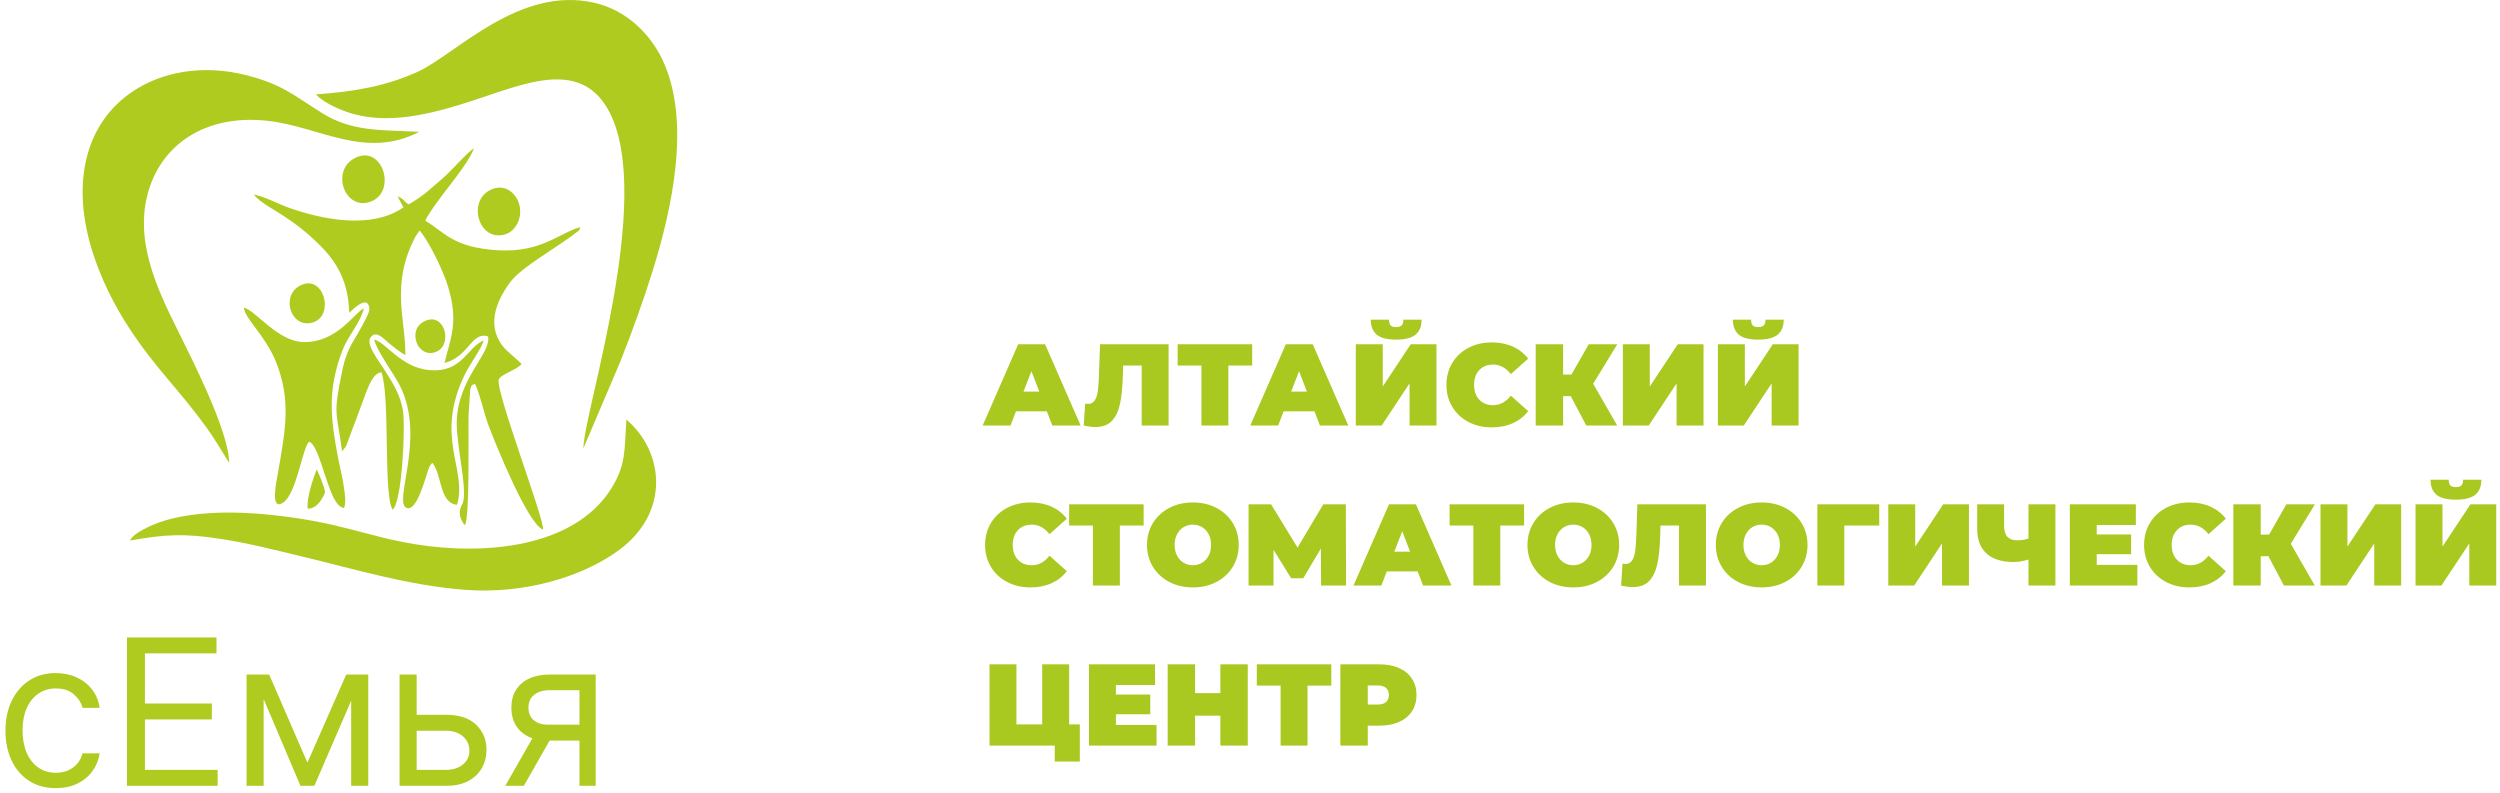 <?xml version="1.0" encoding="UTF-8"?> <svg xmlns="http://www.w3.org/2000/svg" width="454" height="144" viewBox="0 0 454 144" fill="none"> <path fill-rule="evenodd" clip-rule="evenodd" d="M57.363 17.141C58.52 18.419 60.901 19.587 62.982 20.321C70.276 22.894 78.579 20.61 85.445 18.407C94.973 15.349 105.542 10.325 110.72 20.439C118.807 36.238 105.916 75.18 105.947 81.416L112.63 65.708C114.808 60.209 116.769 54.83 118.583 48.991C122.032 37.885 125.56 21.962 120.304 10.854C118.121 6.24 113.829 1.867 107.99 0.513C94.267 -2.669 82.743 9.874 75.923 13.001C70.194 15.627 64.34 16.658 57.363 17.141V17.141Z" fill="#AFCB1F"></path> <path fill-rule="evenodd" clip-rule="evenodd" d="M41.62 84.051C41.556 78.218 34.697 64.916 32.308 60.053C28.767 52.845 23.864 43.261 27.309 33.629C30.118 25.776 37.814 20.715 48.695 21.952C58.046 23.015 66.285 29.026 76.139 23.94C69.146 23.566 63.959 23.968 58.431 20.503C53.284 17.277 51.01 15.114 44.047 13.493C31.992 10.688 19.951 15.755 16.238 26.927C12.363 38.589 18.399 51.868 23.474 59.602C28.37 67.063 32.243 70.401 37.449 77.563C38.932 79.604 40.197 81.821 41.62 84.051L41.62 84.051Z" fill="#AFCB1F"></path> <path fill-rule="evenodd" clip-rule="evenodd" d="M74.199 37.114C73.202 36.49 73.36 36.067 72.208 35.682L73.265 37.658C67.597 41.596 58.945 40.006 52.518 37.748C50.636 37.088 47.982 35.644 46.117 35.349C47.096 36.721 50.112 38.251 51.703 39.34C52.8 40.092 53.621 40.644 54.552 41.382C55.724 42.31 56.167 42.714 57.173 43.649C60.355 46.606 63.263 50.208 63.418 56.808C63.576 56.713 66.656 53.353 67.053 55.831C67.168 56.551 66.674 57.39 66.357 58.034C64.615 61.58 63.123 62.844 62.267 66.804C60.347 75.694 61.174 74.585 62.119 81.96L62.84 81.035C62.846 81.023 63.146 80.213 63.189 80.096L65.365 74.296C66.408 71.647 67.414 67.66 69.271 67.626C70.882 72.121 69.585 89.727 71.287 92.555C73.027 91.323 73.652 77.27 73.168 74.518C72.665 71.653 71.414 69.726 70.079 67.572C68.668 65.296 66.01 62.156 67.563 60.983C68.577 60.132 69.861 61.717 70.665 62.346C71.37 62.898 72.779 64.087 73.61 64.473C73.688 57.967 70.842 51.688 75.466 42.934L76.201 41.859C77.872 43.773 80.51 49.174 81.393 52.134C83.329 58.625 81.8 61.443 80.716 65.914C85.138 64.826 85.626 60.103 88.623 61.096C89.324 64.084 83.078 68.741 82.943 76.648C82.87 80.974 84.956 88.919 84.025 91.435C83.96 91.611 82.652 93.206 84.405 95.374C85.34 94.315 85.012 78.967 85.094 75.343L85.399 70.663C85.667 69.802 85.694 69.926 86.238 69.726C86.828 70.506 88.058 75.481 88.575 76.877C90.029 80.795 95.914 95.264 98.622 96.171C98.898 94.334 89.856 70.766 90.585 68.914C90.973 67.929 93.813 67.227 94.73 66.08L91.89 63.52C88.116 59.62 89.99 54.836 92.599 51.32C93.403 50.235 94.514 49.338 95.514 48.572C98.058 46.623 102.966 43.623 104.621 42.246C105.437 41.568 104.955 42.254 105.398 41.238C101.662 42.262 98.345 45.862 90.603 45.456C82.053 45.007 80.581 41.949 77.223 40.097C77.694 38.854 80.705 34.893 81.662 33.678C82.686 32.376 85.603 28.57 86.042 26.961C84.95 27.56 81.842 31.155 80.376 32.392C78.249 34.187 76.877 35.646 74.199 37.114H74.199Z" fill="#AFCB1F"></path> <path fill-rule="evenodd" clip-rule="evenodd" d="M23.609 98.162C30.022 97.014 33.466 96.855 40.054 97.861C45.176 98.643 49.795 99.851 54.689 101.019C64.29 103.311 74.02 106.31 84.432 107.113C94.953 107.924 105.667 104.889 112.492 99.836C121.667 93.044 120.652 82.075 113.754 76.199C113.377 81.769 113.724 84.413 110.968 88.776C104.136 99.591 87.745 100.802 75.626 98.87C66.557 97.423 62.008 94.894 49.725 93.558C44.865 93.029 39.756 92.846 34.871 93.501C31.694 93.927 28.684 94.692 25.975 96.18C25.056 96.685 24.068 97.284 23.609 98.162V98.162Z" fill="#AFCB1F"></path> <path fill-rule="evenodd" clip-rule="evenodd" d="M56.128 80.199C58.389 81.051 59.616 92.003 62.452 92.242C63.29 90.918 61.708 84.837 61.358 82.971C60.069 76.099 59.372 70.875 62.254 63.457C63.213 60.988 65.403 58.673 66.092 56.011C64.386 56.685 61.287 62.248 55.112 62.118C50.455 62.019 46.54 56.494 44.297 55.853C44.31 57.663 48.149 60.942 50.025 65.49C53.039 72.799 51.73 78.481 50.472 85.918C50.261 87.168 48.944 92.917 51.408 91.286C53.882 89.649 54.879 81.444 56.128 80.199V80.199Z" fill="#AFCB1F"></path> <path fill-rule="evenodd" clip-rule="evenodd" d="M78.514 84.051C80.302 86.211 79.754 91.392 83.007 91.664C84.906 85.142 78.804 79.378 84.465 67.902C85.353 66.101 87.475 63.238 87.828 61.841C84.83 62.995 83.955 67.876 77.733 67.185C72.773 66.635 70.034 62.156 67.957 61.655C68.32 63.569 71.51 67.87 72.582 69.962C77.522 79.593 71.12 91.526 73.956 92.28C75.754 92.758 77.272 86.68 77.806 85.212C77.824 85.164 78.025 84.68 78.036 84.661L78.381 84.193C78.407 84.16 78.466 84.094 78.514 84.051H78.514Z" fill="#AFCB1F"></path> <path fill-rule="evenodd" clip-rule="evenodd" d="M89.538 34.282C84.623 36.021 86.8 44.117 91.79 42.544C93.589 41.977 94.869 39.697 94.352 37.342C93.921 35.374 92.018 33.404 89.538 34.282Z" fill="#AFCB1F"></path> <path fill-rule="evenodd" clip-rule="evenodd" d="M65.016 28.458C59.839 30.346 62.371 38.256 67.148 36.677C72.033 35.063 69.705 26.748 65.016 28.458Z" fill="#AFCB1F"></path> <path fill-rule="evenodd" clip-rule="evenodd" d="M54.559 51.831C50.785 53.723 52.91 59.998 57.019 58.482C60.756 57.104 58.754 49.728 54.559 51.831Z" fill="#AFCB1F"></path> <path fill-rule="evenodd" clip-rule="evenodd" d="M77.067 58.352C75.467 59.166 75.131 60.708 75.666 62.238C76.093 63.461 77.563 64.687 79.348 63.827C82.292 62.41 80.666 56.521 77.067 58.352V58.352Z" fill="#AFCB1F"></path> <path fill-rule="evenodd" clip-rule="evenodd" d="M55.882 92.362C57.894 92.488 59.01 89.504 59.019 89.444C59.108 88.863 57.882 85.951 57.519 85.241C56.864 86.84 55.626 90.576 55.882 92.362V92.362Z" fill="#AFCB1F"></path> <path d="M10.149 143.123C8.254 143.123 6.623 142.676 5.255 141.781C3.887 140.887 2.834 139.654 2.097 138.084C1.361 136.514 0.992 134.721 0.992 132.703C0.992 130.651 1.369 128.84 2.124 127.27C2.887 125.691 3.948 124.459 5.307 123.573C6.676 122.679 8.272 122.231 10.096 122.231C11.517 122.231 12.797 122.494 13.938 123.021C15.078 123.547 16.012 124.284 16.74 125.231C17.468 126.178 17.92 127.283 18.095 128.546H14.99C14.753 127.625 14.227 126.81 13.412 126.099C12.605 125.38 11.517 125.02 10.149 125.02C8.938 125.02 7.877 125.336 6.965 125.968C6.062 126.59 5.356 127.472 4.847 128.612C4.347 129.743 4.097 131.072 4.097 132.598C4.097 134.159 4.343 135.519 4.834 136.677C5.334 137.834 6.035 138.733 6.939 139.374C7.851 140.014 8.921 140.334 10.149 140.334C10.956 140.334 11.688 140.194 12.346 139.913C13.004 139.632 13.561 139.229 14.017 138.703C14.473 138.176 14.797 137.545 14.99 136.808H18.095C17.92 138.001 17.485 139.075 16.793 140.031C16.108 140.979 15.201 141.733 14.069 142.294C12.947 142.847 11.64 143.123 10.149 143.123Z" fill="#AFCB1F"></path> <path d="M23.055 142.702V115.759H39.316V118.653H26.317V127.757H38.474V130.651H26.317V139.808H39.526V142.702H23.055Z" fill="#AFCB1F"></path> <path d="M55.826 138.492L62.878 122.494H65.825L57.089 142.702H54.563L45.986 122.494H48.88L55.826 138.492ZM47.88 122.494V142.702H44.775V122.494H47.88ZM63.773 142.702V122.494H66.877V142.702H63.773Z" fill="#AFCB1F"></path> <path d="M75.245 129.809H81.033C83.401 129.809 85.213 130.41 86.467 131.612C87.721 132.813 88.348 134.335 88.348 136.177C88.348 137.387 88.067 138.488 87.506 139.479C86.945 140.461 86.12 141.246 85.033 141.834C83.945 142.413 82.612 142.702 81.033 142.702H72.561V122.494H75.666V139.808H81.033C82.261 139.808 83.27 139.483 84.059 138.834C84.849 138.185 85.243 137.352 85.243 136.335C85.243 135.265 84.849 134.392 84.059 133.716C83.27 133.041 82.261 132.703 81.033 132.703H75.245V129.809Z" fill="#AFCB1F"></path> <path d="M105.231 142.702V125.336H99.863C98.653 125.336 97.701 125.617 97.008 126.178C96.315 126.739 95.969 127.511 95.969 128.494C95.969 129.458 96.28 130.217 96.903 130.77C97.534 131.322 98.398 131.598 99.495 131.598H106.02V134.493H99.495C98.126 134.493 96.947 134.252 95.956 133.769C94.964 133.287 94.201 132.598 93.666 131.704C93.131 130.8 92.864 129.73 92.864 128.494C92.864 127.248 93.144 126.178 93.706 125.283C94.267 124.389 95.07 123.7 96.113 123.218C97.166 122.736 98.416 122.494 99.863 122.494H108.177V142.702H105.231ZM91.759 142.702L97.495 132.651H100.863L95.127 142.702H91.759Z" fill="#AFCB1F"></path> <path d="M190.108 74.701H184.502L183.512 77.272H178.453L184.903 62.519H189.792L196.242 77.272H191.099L190.108 74.701ZM188.739 71.118L187.306 67.409L185.872 71.118H188.739H188.739ZM212.218 62.519V77.272H207.328V66.376H203.956L203.914 68.083C203.858 70.191 203.689 71.919 203.408 73.268C203.127 74.617 202.635 75.667 201.933 76.419C201.23 77.17 200.225 77.546 198.919 77.546C198.258 77.546 197.556 77.455 196.811 77.272L197.064 73.289C197.246 73.331 197.429 73.352 197.612 73.352C198.132 73.352 198.529 73.141 198.803 72.72C199.077 72.298 199.263 71.736 199.361 71.034C199.46 70.331 199.53 69.411 199.572 68.273L199.762 62.519H212.218L212.218 62.519ZM227.393 66.376H223.072V77.272H218.182V66.376H213.862V62.519H227.393V66.376V66.376ZM238.711 74.701H233.105L232.114 77.272H227.056L233.505 62.519H238.395L244.844 77.272H239.701L238.711 74.701V74.701ZM237.341 71.118L235.908 67.409L234.475 71.118H237.341H237.341ZM246.214 62.519H251.104V70.191L256.183 62.519H260.862V77.272H255.973V69.622L250.914 77.272H246.214V62.519H246.214ZM253.528 61.676C251.898 61.676 250.724 61.374 250.008 60.77C249.291 60.165 248.933 59.259 248.933 58.051H252.242C252.242 58.528 252.337 58.873 252.527 59.084C252.716 59.294 253.05 59.4 253.528 59.4C254.006 59.4 254.346 59.294 254.55 59.084C254.754 58.873 254.856 58.528 254.856 58.051H258.164C258.164 59.259 257.799 60.165 257.068 60.77C256.338 61.374 255.157 61.676 253.528 61.676H253.528ZM270.895 77.61C269.335 77.61 267.93 77.283 266.68 76.63C265.429 75.976 264.449 75.063 263.739 73.89C263.03 72.716 262.675 71.385 262.675 69.896C262.675 68.406 263.03 67.075 263.739 65.902C264.449 64.729 265.429 63.815 266.68 63.162C267.93 62.508 269.335 62.182 270.895 62.182C272.328 62.182 273.607 62.434 274.731 62.941C275.855 63.446 276.782 64.177 277.513 65.132L274.373 67.936C273.459 66.784 272.384 66.207 271.148 66.207C270.108 66.207 269.272 66.541 268.64 67.208C268.007 67.876 267.691 68.772 267.691 69.896C267.691 71.02 268.007 71.915 268.64 72.583C269.272 73.25 270.108 73.584 271.148 73.584C272.384 73.584 273.459 73.008 274.373 71.856L277.513 74.659C276.782 75.615 275.855 76.345 274.731 76.851C273.607 77.357 272.328 77.61 270.895 77.61V77.61ZM289.316 69.685L293.679 77.272H288.072L285.248 71.94H283.857V77.272H278.883V62.519H283.857V68.02H285.374L288.515 62.519H293.7L289.316 69.685ZM294.711 62.519H299.601V70.191L304.681 62.519H309.36V77.272H304.47V69.621L299.412 77.272H294.711V62.519H294.711ZM311.973 62.519H316.863V70.191L321.942 62.519H326.621V77.272H321.732V69.621L316.673 77.272H311.973V62.519H311.973ZM319.287 61.676C317.657 61.676 316.484 61.374 315.767 60.77C315.05 60.165 314.692 59.259 314.692 58.05H318.001C318.001 58.528 318.096 58.873 318.286 59.084C318.476 59.294 318.809 59.4 319.287 59.4C319.765 59.4 320.105 59.294 320.309 59.084C320.513 58.873 320.615 58.528 320.615 58.05H323.924C323.924 59.259 323.559 60.165 322.828 60.77C322.097 61.374 320.917 61.676 319.287 61.676H319.287ZM187.116 106.674C185.556 106.674 184.151 106.348 182.9 105.694C181.65 105.041 180.67 104.128 179.96 102.954C179.251 101.781 178.896 100.45 178.896 98.96C178.896 97.471 179.251 96.139 179.96 94.966C180.67 93.793 181.65 92.88 182.9 92.226C184.151 91.573 185.556 91.246 187.116 91.246C188.549 91.246 189.828 91.499 190.952 92.005C192.076 92.511 193.003 93.241 193.734 94.197L190.593 97C189.68 95.848 188.605 95.272 187.369 95.272C186.329 95.272 185.493 95.605 184.86 96.273C184.228 96.94 183.912 97.836 183.912 98.96C183.912 100.084 184.228 100.98 184.86 101.647C185.493 102.315 186.329 102.649 187.369 102.649C188.605 102.649 189.68 102.073 190.593 100.92L193.734 103.724C193.003 104.679 192.076 105.41 190.952 105.916C189.828 106.421 188.549 106.674 187.116 106.674V106.674ZM207.686 95.44H203.366V106.337H198.476V95.44H194.155V91.584H207.686V95.44V95.44ZM216.623 106.674C215.035 106.674 213.609 106.344 212.344 105.684C211.08 105.023 210.089 104.106 209.373 102.933C208.656 101.76 208.298 100.436 208.298 98.96C208.298 97.485 208.656 96.161 209.373 94.987C210.089 93.814 211.08 92.897 212.344 92.237C213.609 91.576 215.035 91.246 216.623 91.246C218.211 91.246 219.637 91.576 220.901 92.237C222.166 92.897 223.157 93.814 223.873 94.987C224.59 96.161 224.948 97.485 224.948 98.96C224.948 100.436 224.59 101.76 223.873 102.933C223.157 104.106 222.166 105.023 220.901 105.684C219.637 106.344 218.211 106.674 216.623 106.674ZM216.623 102.649C217.241 102.649 217.799 102.497 218.298 102.195C218.797 101.893 219.194 101.465 219.489 100.91C219.784 100.355 219.932 99.705 219.932 98.96C219.932 98.216 219.784 97.566 219.489 97.011C219.194 96.456 218.797 96.027 218.298 95.725C217.799 95.423 217.241 95.272 216.623 95.272C216.005 95.272 215.446 95.423 214.947 95.725C214.448 96.027 214.051 96.456 213.756 97.011C213.461 97.566 213.314 98.216 213.314 98.96C213.314 99.705 213.461 100.355 213.756 100.91C214.051 101.465 214.448 101.893 214.947 102.195C215.446 102.497 216.005 102.649 216.623 102.649ZM239.913 106.337L239.87 99.614L236.667 105.009H234.475L231.271 99.845V106.337H226.74V91.584H230.829L235.634 99.445L240.313 91.584H244.402L244.444 106.337H239.913V106.337ZM257.448 103.766H251.842L250.851 106.337H245.793L252.242 91.584H257.132L263.582 106.337H258.439L257.448 103.766V103.766ZM256.078 100.183L254.645 96.473L253.212 100.183H256.079H256.078ZM276.775 95.44H272.455V106.337H267.565V95.44H263.244V91.584H276.775V95.44ZM285.712 106.674C284.124 106.674 282.698 106.344 281.433 105.684C280.169 105.023 279.178 104.106 278.462 102.933C277.745 101.76 277.387 100.436 277.387 98.96C277.387 97.485 277.745 96.161 278.462 94.987C279.178 93.814 280.169 92.897 281.433 92.237C282.698 91.576 284.124 91.246 285.712 91.246C287.3 91.246 288.726 91.576 289.99 92.237C291.255 92.897 292.246 93.814 292.962 94.987C293.679 96.161 294.037 97.485 294.037 98.96C294.037 100.436 293.679 101.76 292.962 102.933C292.245 104.106 291.255 105.023 289.99 105.684C288.726 106.344 287.3 106.674 285.712 106.674ZM285.712 102.649C286.33 102.649 286.888 102.497 287.387 102.195C287.886 101.893 288.283 101.465 288.578 100.91C288.873 100.355 289.021 99.705 289.021 98.96C289.021 98.216 288.873 97.566 288.578 97.011C288.283 96.456 287.886 96.027 287.387 95.725C286.888 95.423 286.33 95.272 285.712 95.272C285.094 95.272 284.535 95.423 284.036 95.725C283.537 96.027 283.14 96.456 282.845 97.011C282.55 97.566 282.403 98.216 282.403 98.96C282.403 99.705 282.55 100.355 282.845 100.91C283.14 101.465 283.537 101.893 284.036 102.195C284.535 102.497 285.094 102.649 285.712 102.649ZM309.802 91.584V106.337H304.912V95.44H301.54L301.498 97.147C301.442 99.255 301.273 100.984 300.992 102.333C300.711 103.682 300.219 104.732 299.517 105.484C298.814 106.235 297.81 106.611 296.503 106.611C295.842 106.611 295.14 106.52 294.395 106.337L294.648 102.353C294.831 102.396 295.013 102.417 295.196 102.417C295.716 102.417 296.113 102.206 296.387 101.785C296.661 101.363 296.847 100.801 296.945 100.099C297.044 99.396 297.114 98.476 297.156 97.337L297.346 91.584H309.802L309.802 91.584ZM319.919 106.674C318.331 106.674 316.905 106.344 315.64 105.684C314.376 105.023 313.385 104.106 312.669 102.933C311.952 101.76 311.594 100.436 311.594 98.96C311.594 97.485 311.952 96.161 312.669 94.987C313.385 93.814 314.376 92.897 315.64 92.237C316.905 91.576 318.331 91.246 319.919 91.246C321.507 91.246 322.933 91.576 324.197 92.237C325.462 92.897 326.453 93.814 327.169 94.987C327.886 96.161 328.244 97.485 328.244 98.96C328.244 100.436 327.886 101.76 327.169 102.933C326.452 104.106 325.462 105.023 324.197 105.684C322.933 106.344 321.507 106.674 319.919 106.674ZM319.919 102.649C320.537 102.649 321.095 102.497 321.594 102.195C322.093 101.893 322.49 101.465 322.785 100.91C323.08 100.355 323.228 99.705 323.228 98.96C323.228 98.216 323.08 97.566 322.785 97.011C322.49 96.456 322.093 96.027 321.594 95.725C321.095 95.423 320.537 95.272 319.919 95.272C319.301 95.272 318.742 95.423 318.243 95.725C317.744 96.027 317.347 96.456 317.052 97.011C316.757 97.566 316.61 98.216 316.61 98.96C316.61 99.705 316.757 100.355 317.052 100.91C317.347 101.465 317.744 101.893 318.243 102.195C318.742 102.497 319.301 102.649 319.919 102.649ZM341.269 95.44H334.925V106.337H330.035V91.584H341.269V95.44ZM342.913 91.584H347.803V99.255L352.882 91.584H357.561V106.337H352.672V98.686L347.613 106.337H342.913V91.584H342.913ZM373.263 91.584V106.337H368.373V101.616C367.39 101.911 366.498 102.059 365.697 102.059C363.533 102.059 361.886 101.546 360.754 100.52C359.624 99.494 359.058 97.998 359.058 96.031V91.584H363.948V95.483C363.948 96.382 364.144 97.046 364.538 97.474C364.931 97.903 365.528 98.117 366.329 98.117C367.158 98.117 367.84 98.005 368.373 97.78V91.584H373.263V91.584ZM388.143 102.585V106.337H375.877V91.584H387.869V95.335H380.767V97.063H387.005V100.646H380.767V102.585H388.143V102.585ZM397.586 106.674C396.026 106.674 394.621 106.348 393.37 105.694C392.12 105.041 391.14 104.128 390.43 102.954C389.721 101.781 389.366 100.45 389.366 98.96C389.366 97.471 389.721 96.139 390.43 94.966C391.14 93.793 392.12 92.88 393.37 92.226C394.621 91.573 396.026 91.246 397.586 91.246C399.019 91.246 400.298 91.499 401.422 92.005C402.546 92.511 403.473 93.241 404.204 94.197L401.063 97C400.15 95.848 399.075 95.272 397.839 95.272C396.799 95.272 395.963 95.605 395.331 96.273C394.698 96.94 394.382 97.836 394.382 98.96C394.382 100.084 394.698 100.98 395.331 101.647C395.963 102.315 396.799 102.649 397.839 102.649C399.075 102.649 400.15 102.073 401.063 100.92L404.204 103.724C403.473 104.679 402.546 105.41 401.422 105.916C400.298 106.421 399.019 106.674 397.586 106.674V106.674ZM416.007 98.75L420.37 106.337H414.763L411.939 101.004H410.548V106.337H405.574V91.584H410.548V97.084H412.065L415.206 91.584H420.391L416.007 98.75ZM421.402 91.584H426.292V99.255L431.371 91.584H436.05V106.337H431.161V98.686L426.102 106.337H421.402V91.584H421.402ZM438.664 91.584H443.554V99.255L448.633 91.584H453.312V106.337H448.423V98.686L443.364 106.337H438.664V91.584H438.664ZM445.978 90.74C444.348 90.74 443.174 90.438 442.458 89.834C441.741 89.23 441.383 88.324 441.383 87.115H444.692C444.692 87.593 444.787 87.937 444.977 88.148C445.166 88.359 445.5 88.464 445.978 88.464C446.456 88.464 446.796 88.359 447 88.148C447.204 87.937 447.305 87.593 447.305 87.115H450.614C450.614 88.324 450.249 89.23 449.518 89.834C448.788 90.438 447.607 90.74 445.978 90.74H445.978ZM196.094 131.545V138.289H191.541V135.402H179.696V120.648H184.586V131.545H189.265V120.648H194.155V131.545H196.094H196.094ZM210.026 131.65V135.402H197.759V120.648H209.752V124.4H202.649V126.128H208.888V129.711H202.649V131.65H210.026ZM226.592 120.648V135.402H221.618V129.964H217.023V135.402H212.049V120.648H217.023V125.875H221.618V120.648H226.592ZM241.767 124.505H237.447V135.402H232.557V124.505H228.236V120.648H241.767V124.505ZM250.514 120.648C251.877 120.648 253.065 120.873 254.076 121.322C255.088 121.772 255.868 122.418 256.416 123.261C256.964 124.105 257.238 125.088 257.238 126.212C257.238 127.336 256.964 128.32 256.416 129.163C255.868 130.006 255.088 130.652 254.076 131.102C253.065 131.552 251.877 131.776 250.514 131.776H248.386V135.402H243.411V120.648H250.514H250.514ZM250.198 127.94C250.872 127.94 251.379 127.79 251.716 127.487C252.053 127.185 252.221 126.76 252.221 126.212C252.221 125.664 252.053 125.239 251.716 124.937C251.379 124.635 250.872 124.484 250.198 124.484H248.386V127.94H250.198V127.94Z" fill="#A9C820"></path> </svg> 